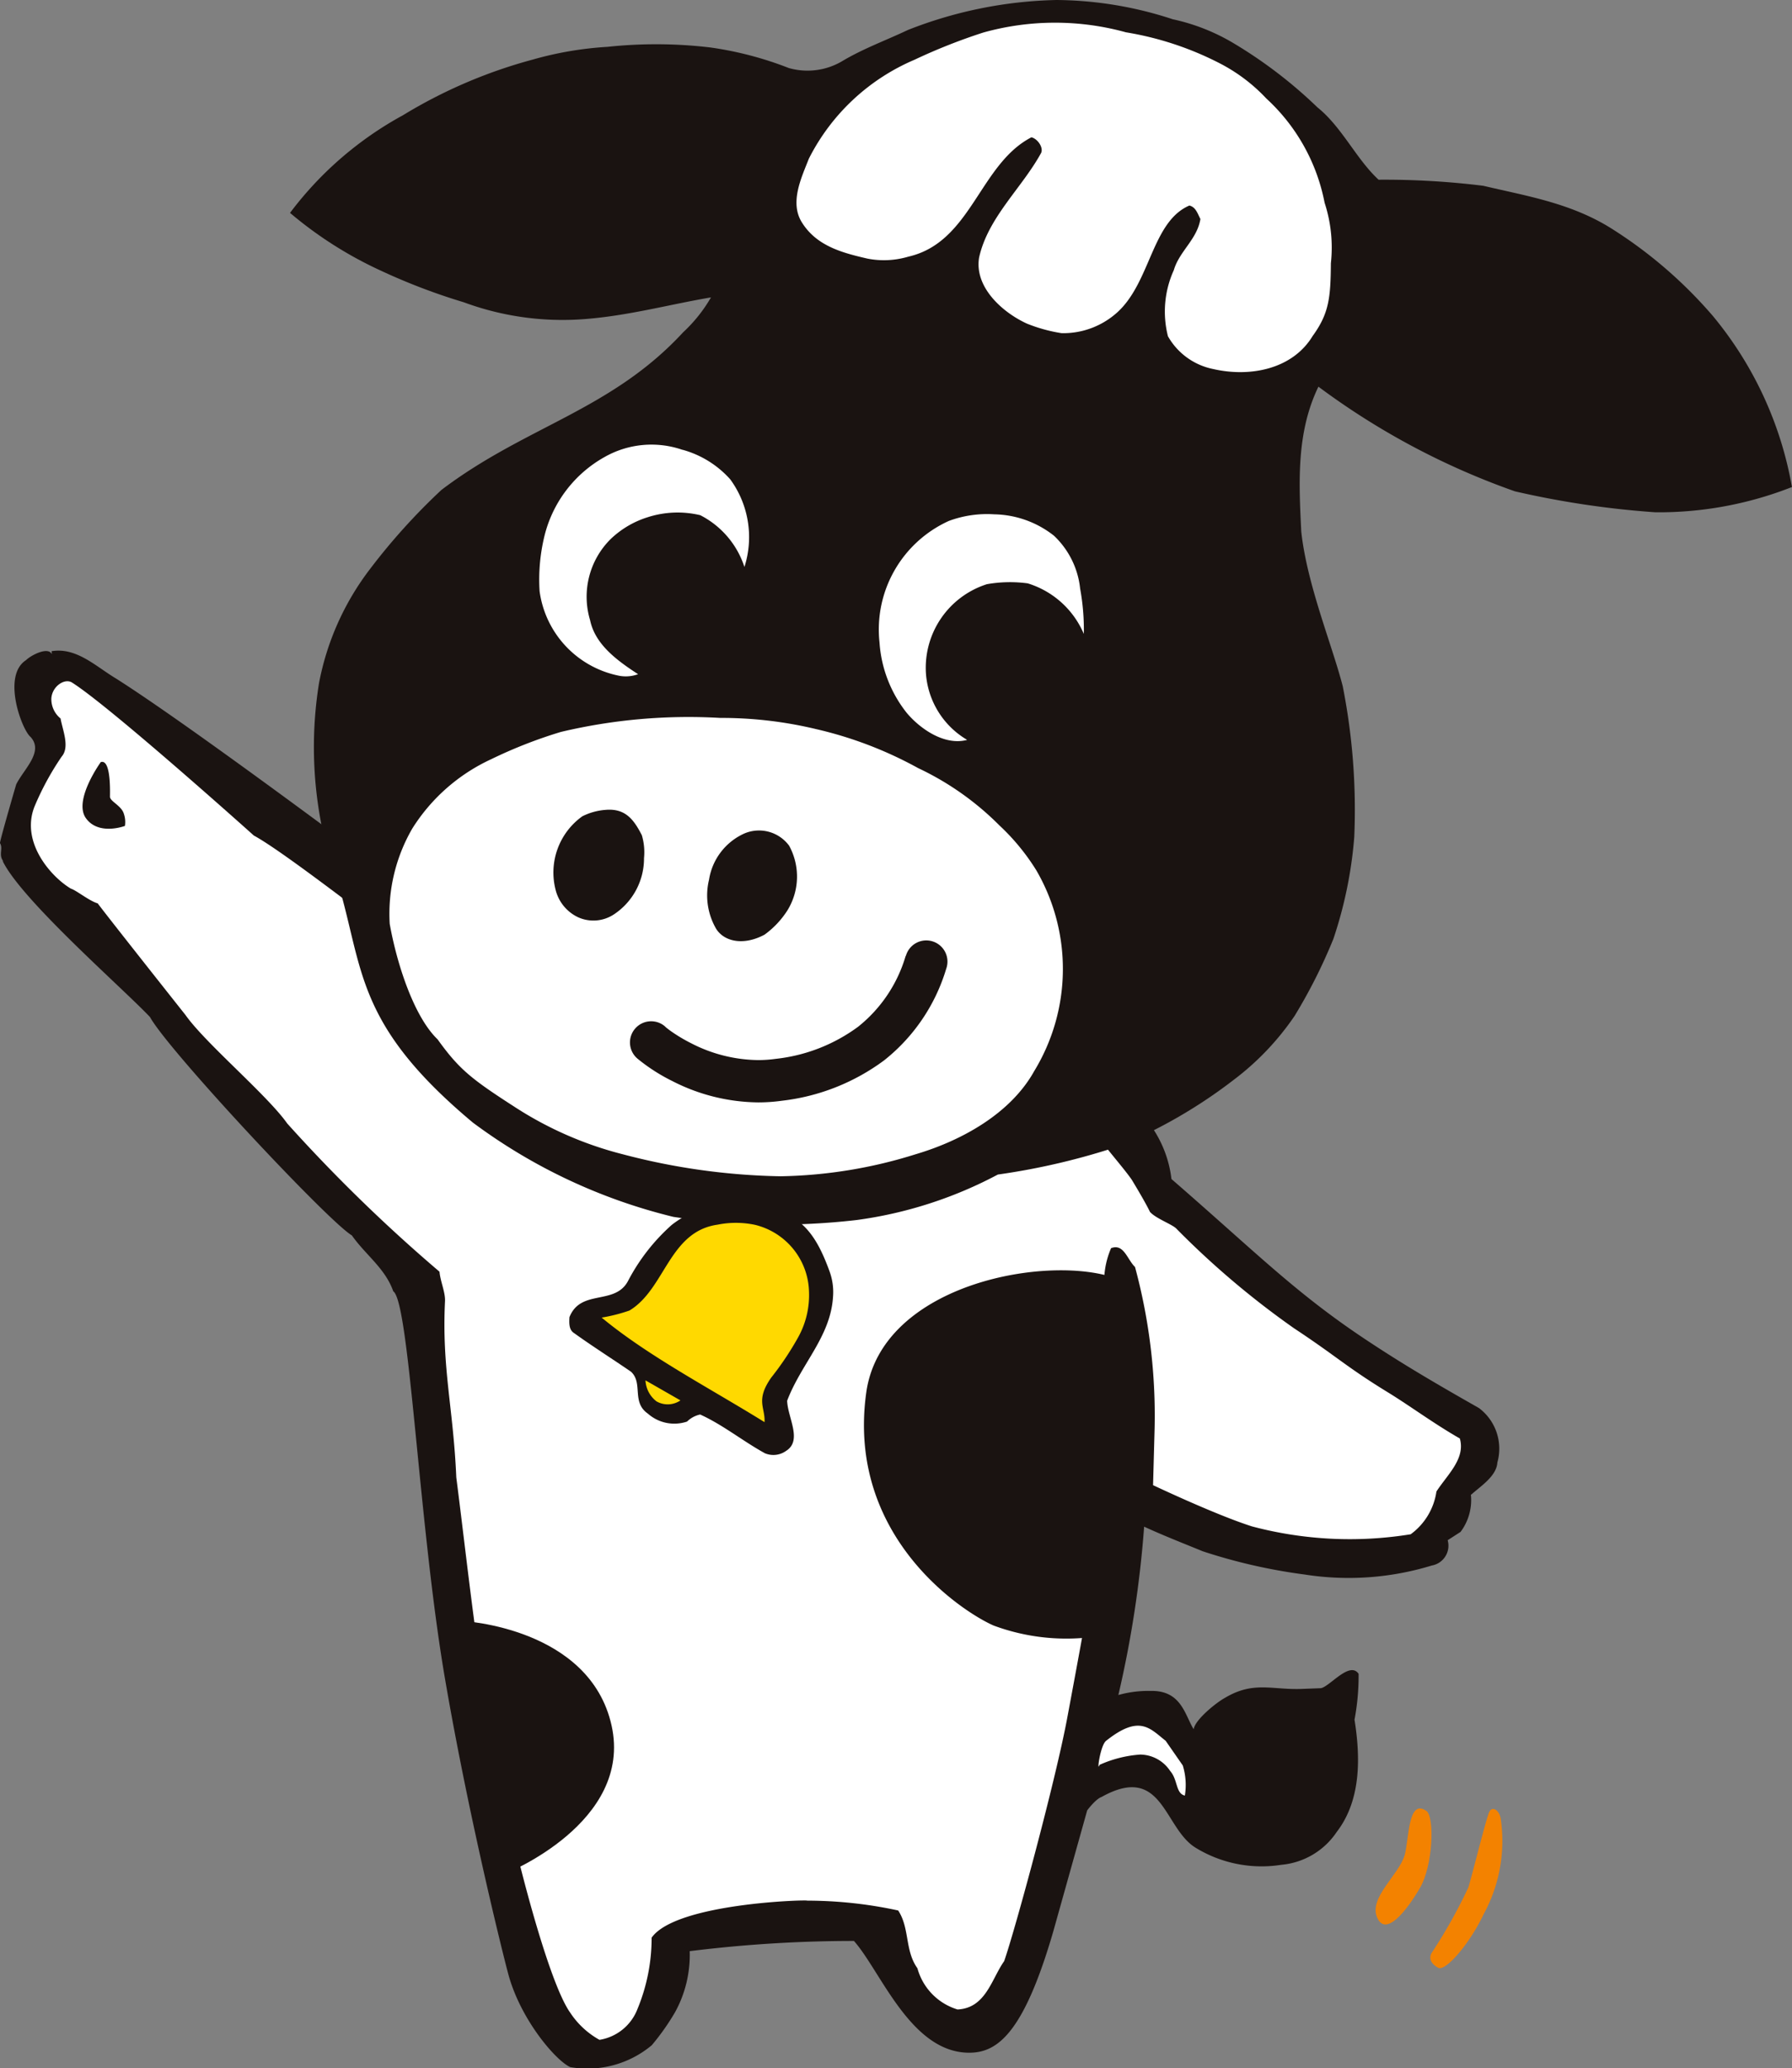 <svg xmlns="http://www.w3.org/2000/svg" xmlns:xlink="http://www.w3.org/1999/xlink" width="97.35" height="112.341" viewBox="0 0 97.35 112.341">
  <rect x="0" y="0" width="97.35" height="112.341" fill="#808080" stroke="none"/>
  <defs>
    <clipPath id="clip-path">
      <rect id="長方形_30687" data-name="長方形 30687" width="97.35" height="112.341" fill="none"/>
    </clipPath>
  </defs>
  <g id="グループ_12171" data-name="グループ 12171" transform="translate(-1174 -3002.83)">
    <path id="パス_7328" data-name="パス 7328" d="M-4040.179,3046.9c-5.445-3.675-14.872-10.485-17.3-12.317s-7.231-3.385-5.379,0,1.208,1.938,1.208,1.938a3.67,3.67,0,0,0-2.079,3.15c-.247,2.454-.141,3.448,3.77,6.54s18.362,20.246,18.362,20.246.989,26.874,5.688,37.167,7.694-1.09,7.713-1.668,10.081-2.031,11.266-1.2.034,5.08,4.371,5.737,6.2-13.783,6.2-13.783a3.793,3.793,0,0,1,5.877,1.639c2.238,4.306-.71-5.286-.71-5.286s-3.853-.794-4.119.274,2.351-12.006,2.351-12.006,7,4.321,12.311,3.436,7-6.014,6.229-7.02-9.83-7.277-10.369-7.291-8.686-6.93-9.642-10.059S-4040.179,3046.9-4040.179,3046.9Z" transform="translate(5239 7)" fill="#fff"/>
    <g id="グループ_12167" data-name="グループ 12167" transform="translate(1174 3002.83)">
      <g id="グループ_12166" data-name="グループ 12166" clip-path="url(#clip-path)">
        <path id="パス_7296" data-name="パス 7296" d="M77.479,98.367c.472.322.364,2.988-.336,4.187s-1.854,2.7-2.329,1.618,1.186-2.317,1.495-3.4c.241-.862.17-3.081,1.17-2.4" fill="#f38200"/>
        <path id="パス_7297" data-name="パス 7297" d="M81.521,98.768a8.292,8.292,0,0,1-.928,5.23c-.763,1.614-2.068,3.111-2.461,2.9-.562-.305-.449-.684-.338-.838a28.1,28.1,0,0,0,1.975-3.529c.231-.758.969-3.758,1.135-4.1s.537-.094.617.342" fill="#f38200"/>
        <path id="パス_7298" data-name="パス 7298" d="M2.818,35.535l-.014-.16c1.362-.219,2.391.824,3.5,1.486,5.782,3.662,24.278,17.754,24.278,17.754.584.381,1.119.177,1.553.732.166.631-.524.957-.852,1.629-.2.231-.453-.125-.6.049-.031-.373-.46-.23-.484-.5a10.006,10.006,0,0,1-3.3-1.717l.051-.058c-1.555-.732-2.605-2.043-4.109-2.832-.338-.08-7.141-5.5-9.051-6.528,0,0-7.787-6.99-9.875-8.31-.4-.254-1.078.2-1.125.851a1.354,1.354,0,0,0,.5,1.1c.111.635.513,1.547.062,2.068a15.166,15.166,0,0,0-1.48,2.723c-.77,1.962.941,3.844,1.988,4.457.283.084,1,.671,1.447.795.565.76,4.772,6.068,4.772,6.068,1.072,1.524,4.453,4.364,5.523,5.888a86.784,86.784,0,0,0,8.274,8.054c.047.533.316,1.1.3,1.586-.179,3.669.448,5.785.612,9.586.75,5.841,1.437,12.959,3,19.1.289,1.442,1.994,8.3,3.187,9.978a4.537,4.537,0,0,0,1.592,1.478,2.66,2.66,0,0,0,2.063-1.674,10.076,10.076,0,0,0,.769-3.876c1.326-1.883,8.5-2.07,8.451-2.012a23.44,23.44,0,0,1,4.944.535c.634.969.353,2.174,1.045,3.139a3.226,3.226,0,0,0,2.179,2.238c1.539-.072,1.844-1.655,2.533-2.625.59-1.685,2.778-9.74,3.424-13.2.493-2.64,1-5.355,1.315-7.281.48-2.726.789-5.52,1.054-8.2A35.792,35.792,0,0,0,60,70.037a4.6,4.6,0,0,1,.359-2.231c.693-.273.881.625,1.3,1.02A30.928,30.928,0,0,1,62.724,77.6L62.64,80.68s3.4,1.613,5.373,2.24a20.687,20.687,0,0,0,8.621.428,3.492,3.492,0,0,0,1.4-2.323c.584-.908,1.588-1.778,1.271-2.881-1.418-.81-2.695-1.764-3.918-2.513-2.25-1.379-2.75-1.928-5.082-3.469a46.418,46.418,0,0,1-6.418-5.436c-.254-.234-1.109-.541-1.416-.892-.269-.569-1-1.764-1-1.764-.57-.81-1.845-2.2-2.3-3.021a2.552,2.552,0,0,1,1.218-1.785,6.274,6.274,0,0,1,3.25,4.786c4.584,3.975,6.731,6.186,10.584,8.741,1.955,1.3,3.75,2.353,6.121,3.7a2.758,2.758,0,0,1,1,2.956c-.045.756-.925,1.293-1.437,1.764a2.871,2.871,0,0,1-.563,2.008l-.7.451a1.093,1.093,0,0,1-.863,1.375,15.413,15.413,0,0,1-6.9.49,30.152,30.152,0,0,1-5.539-1.262c-1.088-.447-2.093-.835-3.187-1.338a59.594,59.594,0,0,1-1.4,9.145,6.011,6.011,0,0,1,1.749-.223c1.671-.037,1.859,1.3,2.341,2.082.075-.52,1.237-1.457,1.711-1.711,1.574-.935,2.59-.4,4.239-.482l.966-.037c.489-.1,1.563-1.488,2.045-.781a12.882,12.882,0,0,1-.222,2.491c.3,1.9.41,4.313-.967,6.1a4.053,4.053,0,0,1-3.012,1.785,6.86,6.86,0,0,1-4.664-.934c-1.732-1.074-1.77-4.607-5.1-2.751-.324.114-.779.726-.779.726l-1.844,6.582c-1.584,5.449-2.99,6.554-4.5,6.584-3.218.065-4.859-4.418-6.328-6.071a72.159,72.159,0,0,0-8.922.555,6.463,6.463,0,0,1-.789,3.305,12.7,12.7,0,0,1-1.273,1.806,5.44,5.44,0,0,1-4.428,1.188c-.8-.365-2.7-2.588-3.363-5.044-.33-1.221-2.2-8.778-3.459-16.161-1.406-8.275-1.914-20.364-2.791-20.938-.44-1.253-1.5-1.972-2.25-3.039-1.279-.754-9.959-10.034-10.967-11.862C6.636,53.65,1.148,48.876.136,46.756l.061.049c-.307-.352-.006-.7-.2-1.005.031-.271.883-3.189.883-3.189.423-.842,1.511-1.775.781-2.576-.477-.391-1.565-3.318-.252-4.17.306-.294,1.205-.744,1.406-.33" fill="#1a1311"/>
        <path id="パス_7299" data-name="パス 7299" d="M71.881,93.787a4.611,4.611,0,0,1-1.356,5.377,3.143,3.143,0,0,1-2.7.061c-1.541-1.217-.308-2.93-1.31-4.3,1.281-1.771,3.6-.51,5.365-1.139" fill="#1a1311"/>
        <path id="パス_7300" data-name="パス 7300" d="M64.254,95.906a3.6,3.6,0,0,1,.113,1.637c-.508-.119-.373-.856-.8-1.339a1.972,1.972,0,0,0-1.621-.889,6.448,6.448,0,0,0-2.214.559c-.163.478.042-1.064.357-1.306,1.822-1.451,2.381-.67,3.236,0Z" fill="#fff"/>
        <path id="パス_7301" data-name="パス 7301" d="M5.475,41.4s-1.5,2.068-.812,3.041,2.124.426,2.124.426a1.37,1.37,0,0,0-.062-.668c-.125-.427-.75-.67-.75-.913s.062-2.07-.5-1.886" fill="#1a1311"/>
        <path id="パス_7302" data-name="パス 7302" d="M60.725,69.484c-3.6-1.4-12.834.183-13.666,6.166-1.084,7.788,5.182,11.893,6.916,12.655a11.366,11.366,0,0,0,5.75.568s2.334-11.114,2-13.871a55.382,55.382,0,0,0-1-5.518" fill="#1a1311"/>
        <path id="パス_7303" data-name="パス 7303" d="M25.141,88.062s6.9.345,8.084,5.679c1.166,5.273-5.75,8.031-5.75,8.031Z" fill="#1a1311"/>
        <path id="パス_7304" data-name="パス 7304" d="M93.111,17.235a24.423,24.423,0,0,0-5.66-4.878c-2.2-1.353-4.623-1.728-6.869-2.264a43.651,43.651,0,0,0-5.69-.33c-1.218-1.125-1.984-2.853-3.322-3.93A25.013,25.013,0,0,0,66.933,2.3a10.943,10.943,0,0,0-3.224-1.254A20.609,20.609,0,0,0,57.4,0a23.286,23.286,0,0,0-8.08,1.629c-1.2.57-2.453,1.021-3.6,1.712a3.7,3.7,0,0,1-2.871.354,18.845,18.845,0,0,0-4.25-1.115A24.886,24.886,0,0,0,33,2.545a18.849,18.849,0,0,0-4.063.693,26.914,26.914,0,0,0-7.054,3.027,19.084,19.084,0,0,0-6.127,5.3A21.474,21.474,0,0,0,20.683,14.7a33.473,33.473,0,0,0,4.512,1.721,15.482,15.482,0,0,0,6.529.916c2.407-.181,4.594-.789,6.9-1.181a8.139,8.139,0,0,1-1.512,1.895c-3.924,4.251-8.555,5.092-13.131,8.564a34.01,34.01,0,0,0-3.861,4.272,14.689,14.689,0,0,0-2.793,6.243,21.912,21.912,0,0,0,.492,9.2c2.137,5.752.774,8.722,7.873,14.656a30.161,30.161,0,0,0,10.889,5.119,37.784,37.784,0,0,0,9.963.171,22.793,22.793,0,0,0,7.664-2.47,37.3,37.3,0,0,0,6.629-1.56,27.228,27.228,0,0,0,6.191-3.59,14.691,14.691,0,0,0,3.3-3.467,28.845,28.845,0,0,0,2.109-4.188A23.02,23.02,0,0,0,73.57,45.47a34.555,34.555,0,0,0-.627-8.195c-.572-2.23-1.945-5.529-2.252-8.4-.135-2.69-.269-5.385.932-7.869A40.211,40.211,0,0,0,82.3,26.692a49.228,49.228,0,0,0,7.629,1.138,19.771,19.771,0,0,0,7.418-1.372,19.931,19.931,0,0,0-4.238-9.223" fill="#1a1311"/>
        <path id="パス_7305" data-name="パス 7305" d="M61.141,1.751a17.176,17.176,0,0,1,5.143,1.7,9.289,9.289,0,0,1,2.509,1.9,10.345,10.345,0,0,1,3.166,5.664A7.83,7.83,0,0,1,72.3,14.3c-.015,1.88-.1,2.726-.994,3.958-1.092,1.8-3.394,2.25-5.4,1.789a3.649,3.649,0,0,1-2.457-1.779,5.442,5.442,0,0,1,.318-3.592c.3-1.03,1.264-1.668,1.445-2.778-.156-.3-.253-.651-.6-.732-2.031.871-2.1,4.131-3.893,5.782A4.38,4.38,0,0,1,57.674,18.1a8.561,8.561,0,0,1-1.885-.519c-1.316-.6-2.867-1.971-2.6-3.588.482-2.184,2.318-3.766,3.369-5.684.135-.291-.184-.769-.527-.85-2.828,1.466-3.258,5.7-6.686,6.484a4.669,4.669,0,0,1-2.215.107c-1.383-.317-2.758-.686-3.556-1.95-.7-1.092-.032-2.453.367-3.48a11.452,11.452,0,0,1,5.742-5.375,31.148,31.148,0,0,1,3.727-1.475,14.46,14.46,0,0,1,7.73-.022" fill="#fff"/>
        <path id="パス_7306" data-name="パス 7306" d="M37.082,24.434a5.387,5.387,0,0,1,2.59,1.608,5.32,5.32,0,0,1,.769,4.757,4.836,4.836,0,0,0-2.4-2.812,5.31,5.31,0,0,0-2.881.119,5.1,5.1,0,0,0-1.978,1.17,4.411,4.411,0,0,0-1.125,4.416c.271,1.3,1.421,2.163,2.607,2.933a1.941,1.941,0,0,1-1.1.07,5.425,5.425,0,0,1-4.25-4.573,9.99,9.99,0,0,1,.262-3,6.753,6.753,0,0,1,3.277-4.3,5.152,5.152,0,0,1,4.223-.385" fill="#fff"/>
        <path id="パス_7307" data-name="パス 7307" d="M57.254,29.1a4.61,4.61,0,0,1,1.424,2.876,12.318,12.318,0,0,1,.2,2.461,4.861,4.861,0,0,0-3.045-2.746,7.209,7.209,0,0,0-2.221.045A4.769,4.769,0,0,0,50.3,36.563a4.558,4.558,0,0,0,2.24,3.63c-1.24.334-2.578-.621-3.289-1.475A6.893,6.893,0,0,1,47.779,34.9a6.476,6.476,0,0,1,3.766-6.6,5.963,5.963,0,0,1,2.465-.36A5.382,5.382,0,0,1,57.254,29.1" fill="#fff"/>
        <path id="パス_7308" data-name="パス 7308" d="M44.275,39.594a21.4,21.4,0,0,1,5.6,2.131,15.6,15.6,0,0,1,4.416,3.113A11.924,11.924,0,0,1,56.3,47.283a10.664,10.664,0,0,1-.115,10.9C54.9,60.5,52.232,61.966,49.754,62.7A25.8,25.8,0,0,1,42.4,63.9a35.855,35.855,0,0,1-8.562-1.194,19.629,19.629,0,0,1-5.858-2.56c-2.394-1.541-3.043-2.065-4.209-3.685-1.287-1.237-2.213-4.1-2.6-6.272a9.236,9.236,0,0,1,1.222-5.172,10.014,10.014,0,0,1,4.3-3.778,25.444,25.444,0,0,1,3.779-1.478A30.038,30.038,0,0,1,39.121,39a22.114,22.114,0,0,1,5.154.593" fill="#fff"/>
        <path id="パス_7309" data-name="パス 7309" d="M34.861,45.351a3.224,3.224,0,0,1,.125,1.267,3.644,3.644,0,0,1-1.666,3.075,2.02,2.02,0,0,1-1.9.143,2.246,2.246,0,0,1-1.233-1.482,3.756,3.756,0,0,1,1.447-4.009,3.363,3.363,0,0,1,1.276-.351c1.054-.087,1.515.518,1.947,1.357" fill="#1a1311"/>
        <path id="パス_7310" data-name="パス 7310" d="M42.869,45.941a3.5,3.5,0,0,1-.09,3.511,4.841,4.841,0,0,1-1.246,1.323c-1.219.652-2.3.336-2.682-.414a3.613,3.613,0,0,1-.332-2.576,3.314,3.314,0,0,1,1.932-2.513,2.034,2.034,0,0,1,2.418.669" fill="#1a1311"/>
        <path id="パス_7311" data-name="パス 7311" d="M49.2,51.928a7.675,7.675,0,0,1-2.586,3.851,9.216,9.216,0,0,1-4.473,1.742,6.9,6.9,0,0,1-.961.067,8.107,8.107,0,0,1-3.634-.915,8.713,8.713,0,0,1-1.061-.63c-.119-.084-.211-.154-.267-.2l-.061-.049-.01-.009-.2.24.205-.239h0l-.2.24.205-.239a1.151,1.151,0,1,0-1.5,1.744,9.858,9.858,0,0,0,1.858,1.192,10.407,10.407,0,0,0,4.675,1.163,9.237,9.237,0,0,0,1.278-.088,11.513,11.513,0,0,0,5.568-2.2,10,10,0,0,0,3.365-4.965,1.151,1.151,0,1,0-2.191-.7" fill="#1a1311"/>
        <path id="パス_7312" data-name="パス 7312" d="M39.514,65.359a5.719,5.719,0,0,0-3.023,1.183,10.7,10.7,0,0,0-2.356,3.012c-.7,1.395-2.582.438-3.2,2-.02.328-.029.692.252.865.963.694,2.137,1.442,3.095,2.1.667.627.01,1.648.913,2.274a2.165,2.165,0,0,0,2.13.432,1.437,1.437,0,0,1,.711-.383c1.215.547,2.323,1.448,3.518,2.105a1.182,1.182,0,0,0,1.15-.129c.9-.564.09-1.8.057-2.722.756-2,2.34-3.463,2.49-5.608a3.289,3.289,0,0,0-.187-1.425c-.957-2.637-2-3.506-5.215-3.719a2.392,2.392,0,0,0-.338.008" fill="#1a1311"/>
        <path id="パス_7313" data-name="パス 7313" d="M43.949,70.145a4.726,4.726,0,0,1-.588,2.5A16.208,16.208,0,0,1,41.9,74.832c-.871,1.236-.322,1.631-.367,2.424-2.988-1.855-6.32-3.584-8.848-5.679a9.075,9.075,0,0,0,1.51-.384c1.943-1.167,2.143-4.294,4.793-4.665a5.029,5.029,0,0,1,2.027.01,3.838,3.838,0,0,1,2.934,3.607" fill="#ffd900"/>
        <path id="パス_7314" data-name="パス 7314" d="M35.057,74.982l1.908,1.093a1.223,1.223,0,0,1-1.3.053,1.532,1.532,0,0,1-.6-1.146" fill="#ffd900"/>
      </g>
    </g>
  </g>
</svg>
